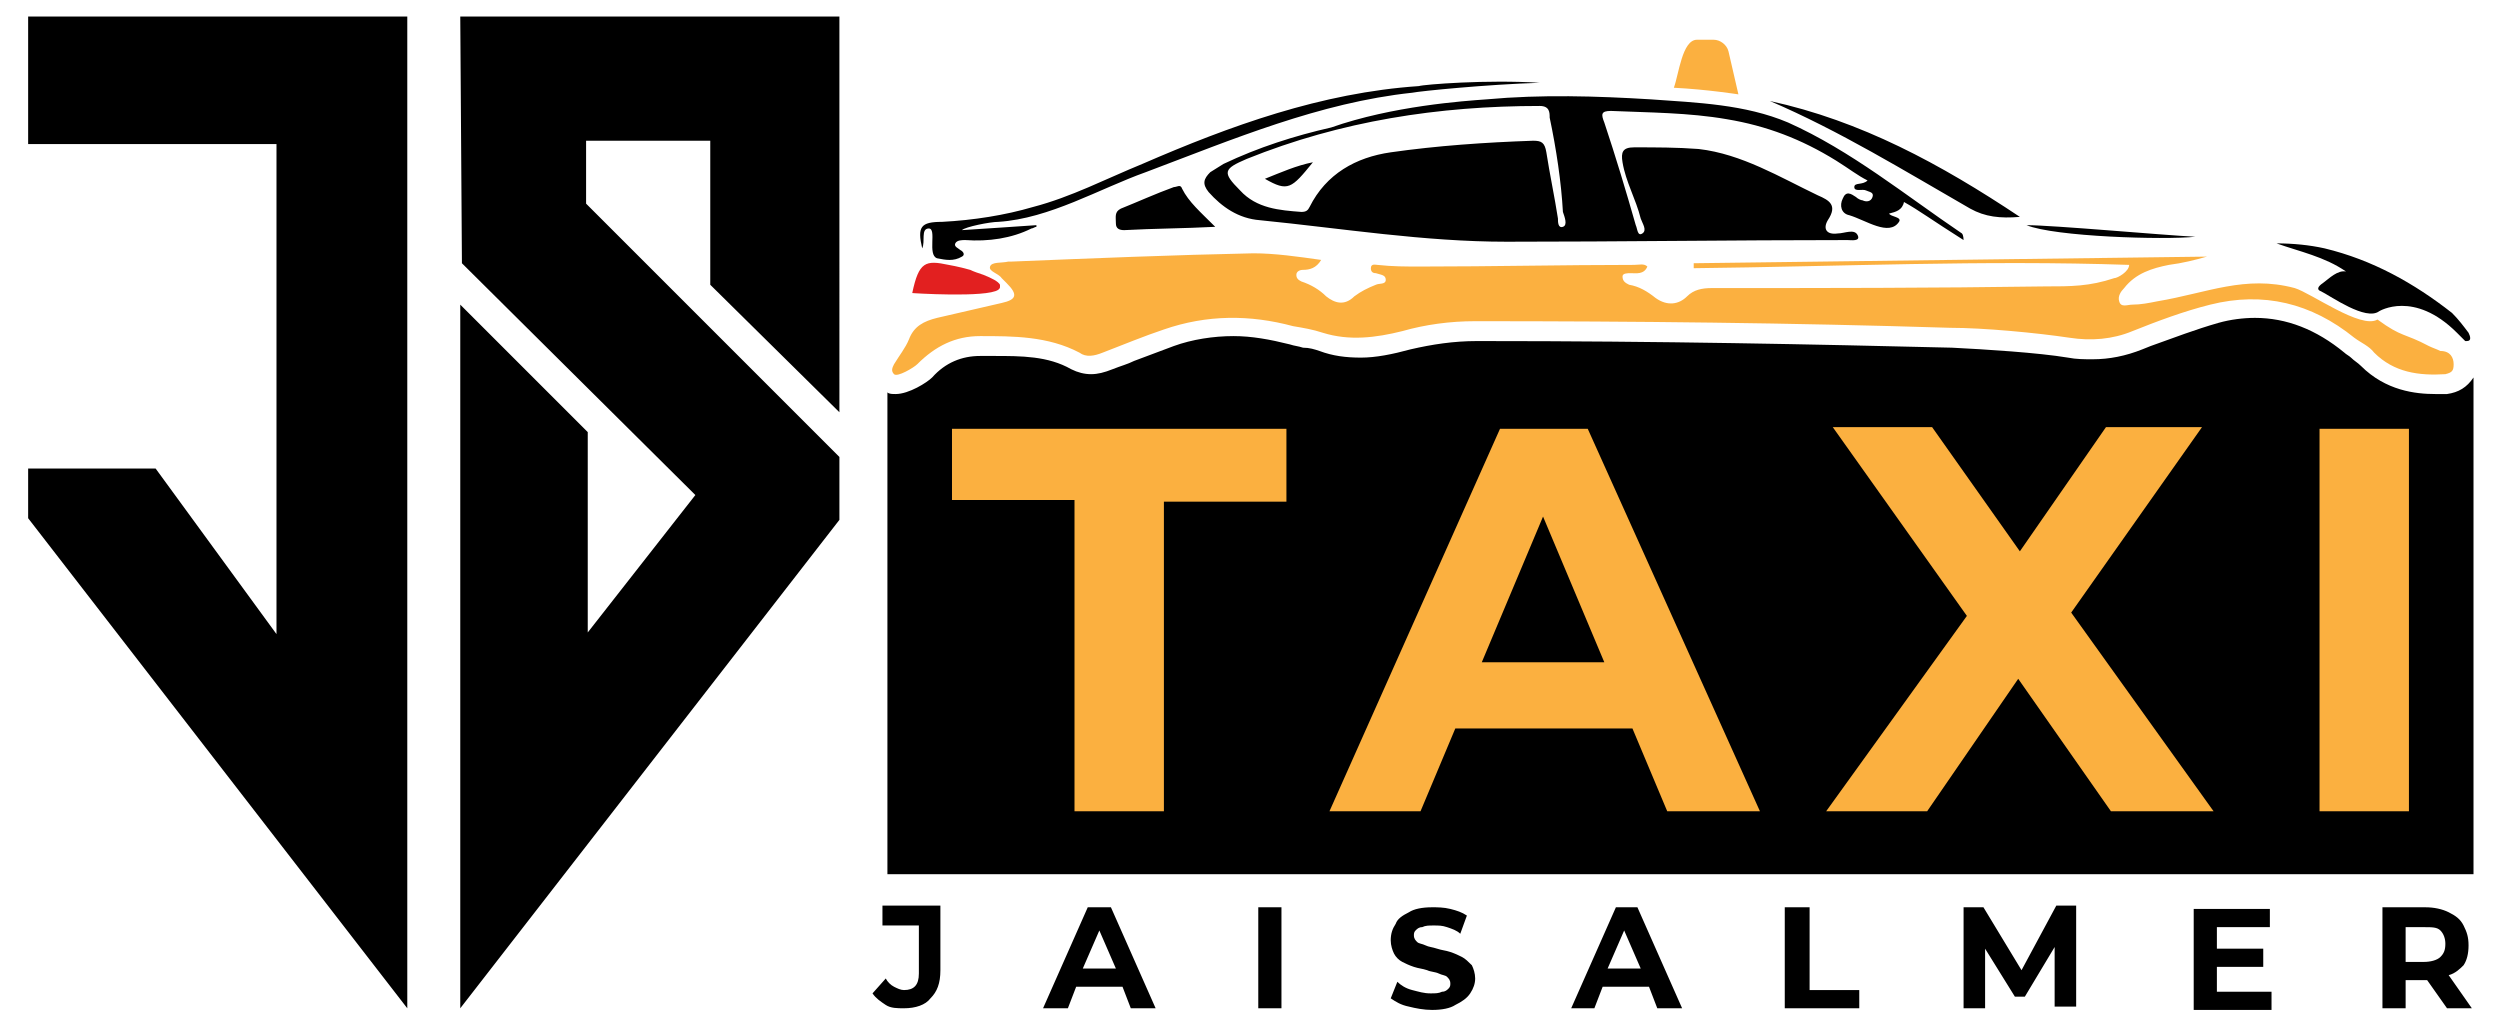 <?xml version="1.0" encoding="UTF-8"?> <!-- Generator: Adobe Illustrator 26.0.0, SVG Export Plug-In . SVG Version: 6.00 Build 0) --> <svg xmlns="http://www.w3.org/2000/svg" xmlns:xlink="http://www.w3.org/1999/xlink" version="1.1" id="Layer_1" x="0px" y="0px" width="151px" height="62px" viewBox="0 0 151 62" style="enable-background:new 0 0 151 62;" xml:space="preserve"> <style type="text/css"> .st0{fill:#E22020;} .st1{fill:#FBB040;} </style> <g> <path class="st0" d="M60.3,17.5C60.3,17.4,60.3,17.4,60.3,17.5c0.1-0.1,0.1-0.1,0.1-0.2c0,0,0-0.1,0-0.1c-0.1-0.2-0.5-0.4-1-0.6 c-0.3-0.1-0.6-0.2-0.8-0.3c-0.7-0.2-1.3-0.3-1.3-0.3c-1.4-0.3-1.8-0.2-2.2,1.7C55,17.7,59.6,18,60.3,17.5z"></path> <path d="M1.7,1h22.9v59.9L1.7,31.3v-3h7.7l7.3,10V8.7h-15V1z M27.9,15.9L42,29.9l-6.5,8.3V26.1l-7.7-7.7v42.5l22.9-29.5v-3.8 L35.4,12.3V8.5h7.5v8.7l7.8,7.7V1H27.8L27.9,15.9z M53.4,55.9h2.1v2.9c0,0.7-0.3,1-0.9,1c-0.2,0-0.4-0.1-0.6-0.2 c-0.2-0.1-0.4-0.3-0.5-0.5l-0.8,0.9c0.2,0.3,0.5,0.5,0.8,0.7c0.3,0.2,0.7,0.2,1.1,0.2c0.7,0,1.3-0.2,1.6-0.6 c0.4-0.4,0.6-0.9,0.6-1.7v-3.9h-3.5V55.9z M67.1,54.8l2.7,6.1h-1.5l-0.5-1.3H65l-0.5,1.3H63l2.7-6.1H67.1z M67.4,58.5l-1-2.3 l-1,2.3H67.4z M76,60.9h1.4v-6.1H76V60.9z M88.3,57.8c-0.2-0.1-0.4-0.2-0.7-0.3s-0.5-0.1-0.8-0.2c-0.3-0.1-0.5-0.1-0.7-0.2 c-0.2-0.1-0.4-0.1-0.5-0.2c-0.1-0.1-0.2-0.2-0.2-0.4c0-0.1,0-0.2,0.1-0.3c0.1-0.1,0.2-0.2,0.4-0.2c0.2-0.1,0.4-0.1,0.7-0.1 c0.3,0,0.5,0,0.8,0.1c0.3,0.1,0.6,0.2,0.8,0.4l0.4-1.1c-0.3-0.2-0.6-0.3-1-0.4c-0.4-0.1-0.8-0.1-1.1-0.1c-0.6,0-1.1,0.1-1.4,0.3 c-0.4,0.2-0.7,0.4-0.8,0.7c-0.2,0.3-0.3,0.6-0.3,1c0,0.3,0.1,0.6,0.2,0.8c0.1,0.2,0.3,0.4,0.5,0.5c0.2,0.1,0.4,0.2,0.7,0.3 c0.3,0.1,0.5,0.1,0.8,0.2c0.2,0.1,0.5,0.1,0.7,0.2c0.2,0.1,0.4,0.1,0.5,0.2c0.1,0.1,0.2,0.2,0.2,0.4c0,0.1,0,0.2-0.1,0.3 c-0.1,0.1-0.2,0.2-0.4,0.2c-0.2,0.1-0.4,0.1-0.7,0.1c-0.4,0-0.7-0.1-1.1-0.2c-0.4-0.1-0.7-0.3-0.9-0.5L84,60.3 c0.3,0.2,0.6,0.4,1.1,0.5c0.4,0.1,0.9,0.2,1.4,0.2c0.6,0,1.1-0.1,1.4-0.3c0.4-0.2,0.7-0.4,0.9-0.7c0.2-0.3,0.3-0.6,0.3-0.9 c0-0.3-0.1-0.6-0.2-0.8C88.7,58.1,88.5,57.9,88.3,57.8z M98.9,54.8l2.7,6.1h-1.5l-0.5-1.3h-2.8l-0.5,1.3h-1.4l2.7-6.1H98.9z M99.1,58.5l-1-2.3l-1,2.3H99.1z M109.2,54.8h-1.4v6.1h4.5v-1.1h-3V54.8z M122.1,58.6l-2.3-3.8h-1.2v6.1h1.3v-3.6l1.8,2.9h0.6 l1.8-3l0,3.6h1.3v-6.1h-1.2L122.1,58.6z M133.9,58.4h2.8v-1.1h-2.8v-1.3h3.2v-1.1h-4.6v6.1h4.7v-1.1h-3.3V58.4z M147.9,58.9l1.4,2 h-1.5l-1.2-1.7c0,0,0,0-0.1,0h-1.2v1.7h-1.4v-6.1h2.6c0.5,0,1,0.1,1.4,0.3c0.4,0.2,0.7,0.4,0.9,0.8s0.3,0.7,0.3,1.2 c0,0.5-0.1,0.9-0.3,1.2C148.6,58.5,148.3,58.8,147.9,58.9C147.9,58.9,147.9,58.9,147.9,58.9z M146.4,56h-1.1v2.1h1.1 c0.4,0,0.8-0.1,1-0.3c0.2-0.2,0.3-0.4,0.3-0.8c0-0.3-0.1-0.6-0.3-0.8C147.2,56,146.9,56,146.4,56z M147.8,23.8c-0.2,0-0.5,0-0.7,0 c-1.2,0-3-0.2-4.5-1.7c-0.2-0.2-0.4-0.3-0.6-0.5c-0.1-0.1-0.3-0.2-0.4-0.3c-1.7-1.4-3.5-2.1-5.4-2.1c-0.7,0-1.5,0.1-2.2,0.3 c-1.4,0.4-2.7,0.9-4.1,1.4l-0.5,0.2c-1,0.4-2,0.6-3,0.6c-0.5,0-1,0-1.5-0.1c-1.8-0.3-5-0.5-7-0.6c-8.3-0.2-17.4-0.4-28.6-0.4 l-0.1,0c-1.4,0-2.7,0.2-4,0.5c-1.1,0.3-2.1,0.5-3,0.5c-0.9,0-1.7-0.1-2.5-0.4c-0.3-0.1-0.6-0.2-1-0.2c-0.3-0.1-0.5-0.1-0.8-0.2 c-1.2-0.3-2.3-0.5-3.4-0.5c-1.2,0-2.5,0.2-3.6,0.6c-0.8,0.3-1.6,0.6-2.4,0.9c-0.4,0.2-0.8,0.3-1.3,0.5c-0.5,0.2-0.9,0.3-1.3,0.3 c-0.4,0-0.8-0.1-1.2-0.3c-1.4-0.8-3-0.8-4.7-0.8c-0.2,0-0.4,0-0.6,0l-0.2,0c-1.1,0-2.1,0.4-2.9,1.3c-0.3,0.3-1.4,1-2.2,1 c-0.2,0-0.4,0-0.5-0.1v29.1h95.8V22.8C149,23.4,148.5,23.7,147.8,23.8z M89.8,6c3.3-0.3,6.6-0.2,9.9,0c2.8,0.2,5.7,0.3,8.3,1.4 c3.8,1.7,7.1,4.4,10.5,6.7c0.1,0.1,0.1,0.4,0.1,0.4c-1.9-1.2-2.7-1.8-3.6-2.3c-0.1,0.5-0.5,0.6-0.9,0.7c0.1,0.2,0.8,0.2,0.6,0.5 c-0.6,0.9-2-0.1-3-0.4c-0.5-0.1-0.6-0.6-0.4-1c0.2-0.5,0.5-0.3,0.8-0.1c0.1,0.1,0.3,0.2,0.4,0.2c0.2,0.1,0.5,0.1,0.6-0.2 c0.1-0.3-0.2-0.3-0.4-0.4c-0.2-0.1-0.7,0.1-0.7-0.2c0-0.3,0.5-0.1,0.8-0.4c-0.6-0.3-1.1-0.7-1.9-1.2c-2.1-1.3-4.2-2.1-6.6-2.5 c-2.3-0.4-4.7-0.4-7-0.5c-0.6,0-0.6,0.2-0.4,0.7c0.7,2.1,1.3,4.1,1.9,6.2c0.1,0.2,0.1,0.7,0.4,0.5c0.3-0.2,0-0.6-0.1-0.9 c-0.3-1.2-0.9-2.2-1.1-3.4c-0.1-0.6,0-0.9,0.7-0.9c1.3,0,2.6,0,3.9,0.1c2.6,0.3,4.9,1.7,7.2,2.8c0.7,0.3,1.2,0.6,0.6,1.5 c-0.3,0.5-0.1,0.9,0.6,0.8c0.4,0,1-0.3,1.2,0.1c0.2,0.4-0.4,0.3-0.6,0.3c-6.9,0-13.7,0.1-20.6,0.1c-5,0-9.9-0.8-14.9-1.3 c-1.3-0.1-2.3-0.8-3.1-1.7c-0.4-0.5-0.3-0.8,0.1-1.2c0.3-0.2,0.5-0.3,0.8-0.5c2.1-1,4.3-1.7,6.5-2.2C84.1,6.4,88.4,6.1,89.8,6z M93,6.4c-6.1,0-12,0.9-17.7,3.2c-1.4,0.6-1.5,0.8-0.4,1.9c1,1.1,2.4,1.2,3.7,1.3c0.3,0,0.4-0.1,0.5-0.3c1-2,2.8-3,4.9-3.3 c2.8-0.4,5.7-0.6,8.6-0.7c0.5,0,0.7,0.1,0.8,0.7c0.2,1.3,0.5,2.7,0.7,4c0,0.2,0,0.6,0.3,0.5c0.3-0.1,0.1-0.6,0-0.9 C94.3,11,94,9,93.6,7.1C93.6,6.8,93.6,6.4,93,6.4z M122,13.1c-4.8-3.2-9.6-5.8-15.1-7c4.2,1.8,8.1,4.2,12.1,6.5 C119.9,13.1,120.8,13.2,122,13.1z M79.3,9.8c-1,0.2-1.9,0.6-2.9,1C77.8,11.6,78,11.4,79.3,9.8z M71.4,11.4 c-0.1-0.3-0.3-0.1-0.5-0.1c-1.1,0.4-2.2,0.9-3.2,1.3c-0.4,0.2-0.3,0.5-0.3,0.9c0,0.3,0.2,0.4,0.5,0.4c1.8-0.1,3.6-0.1,5.5-0.2 C72.5,12.8,71.8,12.2,71.4,11.4z M56.1,13.8c0.5,0-0.1,1.6,0.5,1.8c0.5,0.1,1,0.2,1.5-0.1c0.2-0.1,0.1-0.3-0.1-0.4 c-0.1-0.1-0.4-0.2-0.3-0.4c0.1-0.2,0.4-0.2,0.6-0.2c1.4,0.1,2.8-0.1,4-0.7c0.1,0,0.2-0.1,0.3-0.1c0,0,0-0.1,0-0.1 c-1.5,0.1-2.9,0.2-4.5,0.3c0.2-0.2,1.7-0.5,2.2-0.5c3.1-0.2,6.1-2,8.9-3c5.3-2,10.5-4.2,16.1-4.8C85.8,5.5,89.8,5.1,93,5 c-3.2-0.2-7,0.1-7.3,0.2c-5.9,0.4-11.4,2.4-16.7,4.7c-2.2,0.9-4.3,2-6.6,2.6c-1.7,0.5-3.6,0.8-5.5,0.9c-1.3,0-1.5,0.3-1.2,1.6 C55.9,14.6,55.6,13.8,56.1,13.8z M132.6,14.3c-2-0.1-8.6-0.7-10.2-0.7C124.1,14.3,130.7,14.5,132.6,14.3z M140.3,17.1 c-0.3,0.2-0.4,0.4-0.1,0.5c0.6,0.3,2.7,1.8,3.5,1.2c0,0,2.1-1.3,4.7,1.3c0.2,0.2,0.4,0.4,0.5,0.5c0,0,0.1,0,0.1,0 c0.3,0,0.2-0.3,0.1-0.5c-0.3-0.4-0.6-0.8-1-1.2c-2.3-1.8-4.8-3.2-7.7-3.9c-0.9-0.2-1.9-0.3-2.9-0.3c1.4,0.5,2.9,0.8,4.2,1.7 C141.2,16.3,140.7,16.8,140.3,17.1z"></path> <path class="st1" d="M90.6,25.9L80.3,49h5.5l2.1-5h10.7l2.1,5h5.6L95.9,25.9H90.6z M89.5,40l3.7-8.8l3.7,8.8H89.5z M57.5,25.9h20.2 v4.4h-7.4V49h-5.4V30.2h-7.4V25.9z M140.1,25.9h5.4V49h-5.4V25.9z M125.1,37l8.6,12h-6.2l-5.6-8l-5.5,8h-6.1l8.5-11.8l-8.1-11.4h6 l5.3,7.5l5.2-7.5h5.8L125.1,37z M148.2,22c0,0.4-0.1,0.5-0.5,0.6c-1.6,0.1-3.1-0.1-4.3-1.3c-0.3-0.4-0.8-0.6-1.2-0.9 c-2.6-2.1-5.5-2.8-8.7-2c-1.6,0.4-3.2,1-4.7,1.6c-1.2,0.5-2.5,0.6-3.8,0.4c-2-0.3-5.2-0.6-7.2-0.6c-9.6-0.3-19.1-0.4-28.7-0.4 c-1.5,0-3,0.2-4.4,0.6c-1.6,0.4-3.2,0.6-4.8,0.1c-0.6-0.2-1.2-0.3-1.8-0.4c-2.6-0.7-5.2-0.7-7.8,0.2c-1.2,0.4-2.4,0.9-3.7,1.4 c-0.5,0.2-1,0.3-1.4,0c-1.9-1-4-1-6-1c-1.5,0-2.7,0.6-3.8,1.7c-0.2,0.2-1.2,0.8-1.4,0.6c-0.2-0.2-0.1-0.4,0-0.6 c0.3-0.5,0.7-1,0.9-1.5c0.3-0.8,0.9-1.1,1.7-1.3c1.3-0.3,2.6-0.6,3.9-0.9c0.9-0.2,1-0.5,0.3-1.2c-0.1-0.1-0.2-0.2-0.3-0.3 c-0.2-0.3-0.8-0.4-0.7-0.7c0.1-0.3,0.7-0.2,1.1-0.3c0.1,0,0.1,0,0.2,0c4.9-0.2,9.8-0.4,14.6-0.5c1.3,0,2.7,0.2,4.1,0.4 c-0.3,0.5-0.7,0.6-1.1,0.6c-0.2,0-0.4,0.1-0.4,0.3c0,0.2,0.1,0.3,0.3,0.4c0.6,0.2,1.1,0.5,1.5,0.9c0.5,0.4,1.1,0.6,1.7,0 c0.4-0.3,0.8-0.5,1.3-0.7c0.2-0.1,0.6,0,0.6-0.3c0-0.3-0.3-0.3-0.6-0.4c-0.2,0-0.3-0.1-0.3-0.3c0-0.3,0.3-0.2,0.4-0.2 c0.9,0.1,1.7,0.1,2.6,0.1c4.3,0,8.6-0.1,12.9-0.1c0.3,0,0.6-0.1,0.8,0.1c-0.2,0.5-0.7,0.4-1,0.4c-0.2,0-0.5,0-0.5,0.2 c0,0.3,0.2,0.4,0.4,0.5c0.6,0.1,1.1,0.4,1.6,0.8c0.7,0.5,1.4,0.4,1.9-0.1c0.4-0.4,0.9-0.5,1.5-0.5c6.7,0,13.4,0,20.1-0.1 c1.6,0,2.7,0,4.2-0.5c0.2,0,0.9-0.4,0.9-0.8c-8.8-0.3-17.5,0.1-26.3,0.2c0-0.1,0-0.2,0-0.3l31-0.4c-0.7,0.2-1.5,0.4-2.3,0.5 c-1,0.2-2,0.5-2.7,1.4c-0.2,0.2-0.4,0.5-0.3,0.8c0.1,0.4,0.5,0.2,0.8,0.2c0.5,0,1-0.1,1.5-0.2c3-0.5,5.3-1.6,8.3-0.8 c1,0.3,4,2.5,5,1.9c1.5,1.1,1.6,0.8,3.1,1.6c0.2,0.1,0.5,0.2,0.7,0.3C148,21.2,148.2,21.6,148.2,22C148.2,21.9,148.2,21.9,148.2,22 z M105,5.7c0,0-1.9-0.3-3.9-0.4c0.3-0.8,0.5-2.9,1.4-2.9h1c0.4,0,0.8,0.3,0.9,0.7L105,5.7z"></path> </g> </svg> 